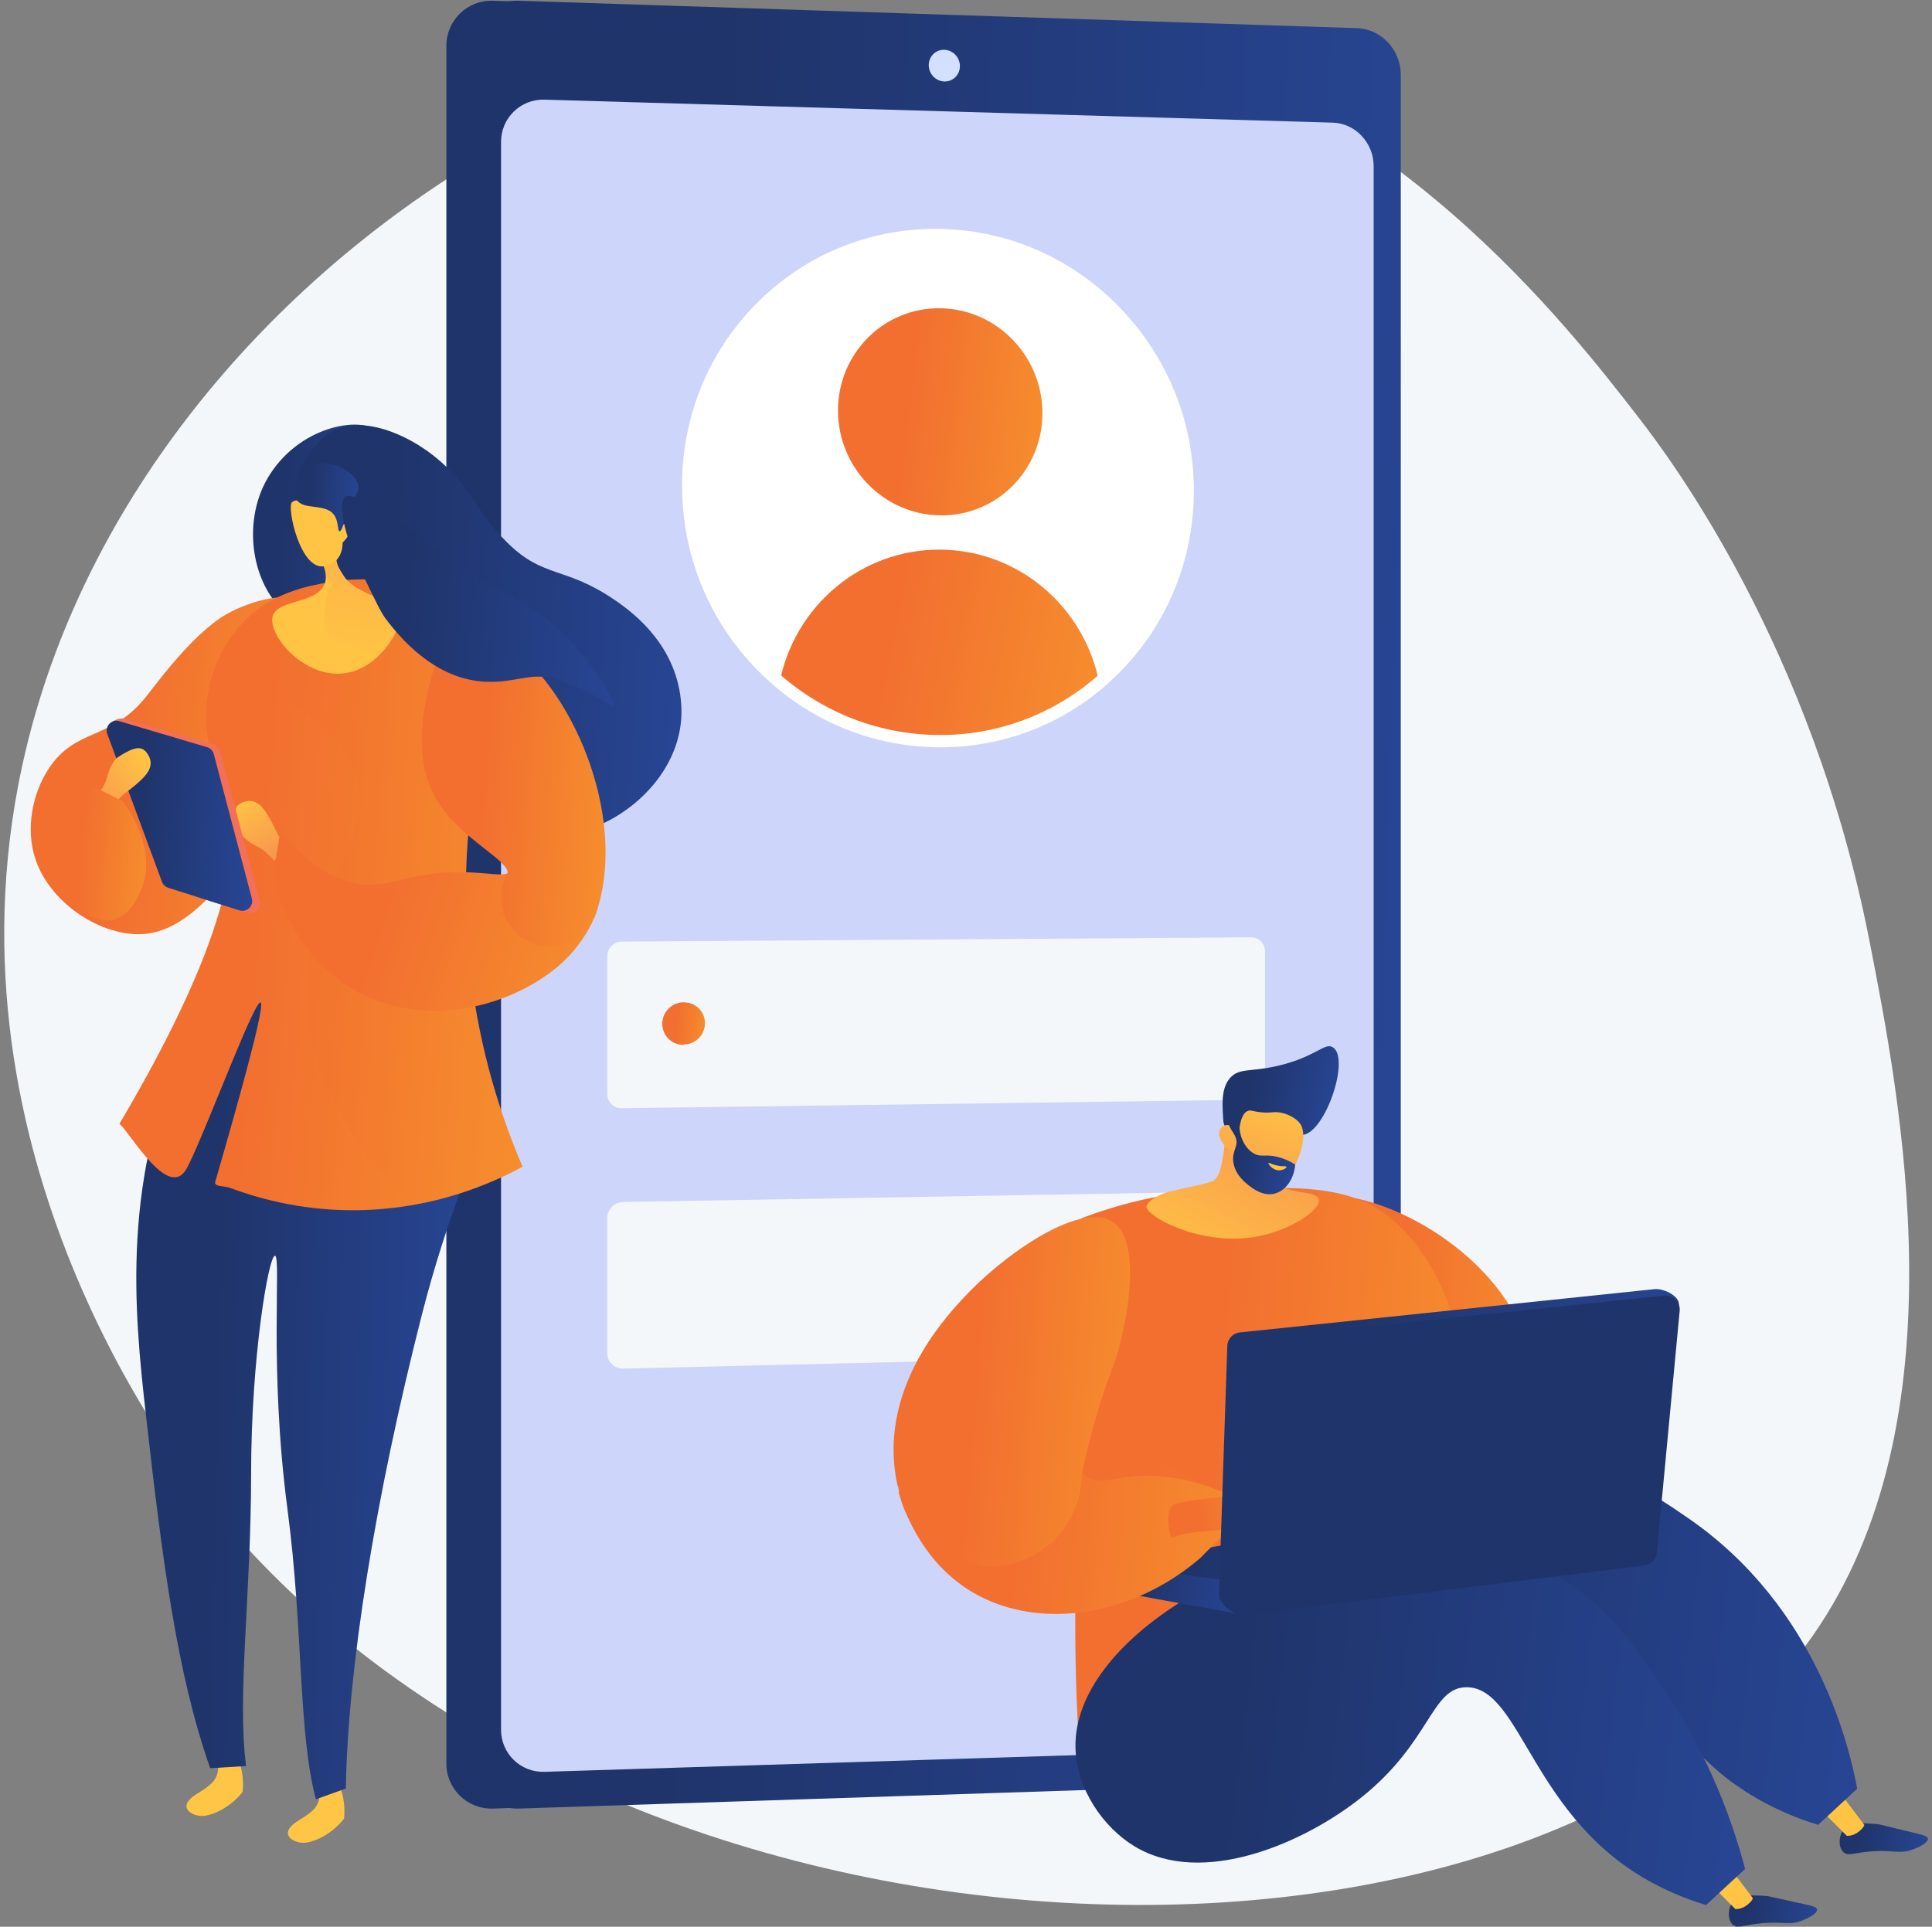<svg width="393" height="392" viewBox="0 0 393 392" fill="none" xmlns="http://www.w3.org/2000/svg">
    <rect x="0" y="0" width="393" height="392" fill="#808080" stroke="none"/>
    <path
        d="M380.226 191.169C386.564 223.509 399.41 289.053 368.669 332.901C313.738 411.254 125.484 407.891 42.996 306.54C37.235 299.462 -11.079 238.138 3.637 160.148C22.601 59.651 135.763 -13.06 225.575 6.644C282.391 19.109 318.762 66.115 333.521 85.214C339.801 93.341 368.563 131.654 380.226 191.169Z"
        fill="#F4F7FA" />
    <path
        d="M279.717 15.202V352.91C279.717 357.961 275.402 359.047 270.51 359.207L102.823 367.879L100.283 367.962C95.07 368.133 90.798 363.997 90.798 358.772V9.341C90.798 4.115 95.07 -0.02 100.283 0.15L103.73 0.263L272.031 13.353C276.923 13.513 279.717 10.152 279.717 15.202Z"
        fill="#1F346A" />
    <path
        d="M284.941 15.202V352.91C284.941 357.961 280.945 362.223 276.052 362.383L105.507 367.962C100.294 368.133 96.022 363.997 96.022 358.772V9.341C96.022 4.115 100.294 -0.02 105.507 0.15L276.052 5.729C280.945 5.889 284.941 10.152 284.941 15.202Z"
        fill="url(#paint0_linear_1937_58968)" />
    <path
        d="M279.421 33.768V346.614C279.421 351.329 275.687 355.304 271.115 355.448L110.748 360.485C105.896 360.638 101.919 356.779 101.919 351.911V28.871C101.919 24.002 105.896 20.135 110.748 20.276L271.115 24.953C275.687 25.086 279.421 29.053 279.421 33.768Z"
        fill="#CED5FA" />
    <path
        d="M195.26 13.45C195.26 15.23 193.843 16.63 192.093 16.577C190.342 16.524 188.922 15.037 188.922 13.255C188.922 11.474 190.342 10.074 192.093 10.129C193.843 10.184 195.26 11.671 195.26 13.45Z"
        fill="#D4E0FF" />
    <path
        d="M254.535 223.753L126.458 225.471C124.838 225.493 123.524 224.196 123.524 222.575V194.53C123.524 192.909 124.838 191.587 126.458 191.576L254.535 190.71C256.073 190.699 257.32 191.97 257.32 193.549V220.858C257.32 222.436 256.073 223.733 254.535 223.753Z"
        fill="#F4F7FA" />
    <path
        d="M139.2 212.496L139.04 212.587C136.662 212.613 134.714 210.682 134.714 208.295C134.714 205.909 136.662 203.939 139.04 203.917L139.2 203.945C141.511 203.924 143.4 205.829 143.4 208.178C143.4 210.528 141.511 212.471 139.2 212.496Z"
        fill="url(#paint1_linear_1937_58968)" />
    <path
        d="M254.244 275.412L126.764 278.446C124.975 278.488 123.524 277.072 123.524 275.282V247.85C123.524 246.06 124.975 244.583 126.764 244.553L254.244 242.366C255.943 242.337 257.32 243.727 257.32 245.47V272.182C257.32 273.926 255.943 275.372 254.244 275.412Z"
        fill="#F4F7FA" />
    <path
        d="M241.603 99.816C241.603 127.965 219.211 150.788 191.311 150.793C163.098 150.797 139.994 127.516 139.994 98.793C139.994 70.07 163.098 47.254 191.311 47.826C219.211 48.392 241.603 71.666 241.603 99.816Z"
        fill="white" />
    <path
        d="M212.047 84.052C212.047 95.651 202.786 104.967 191.325 104.859C179.822 104.751 170.465 95.199 170.465 83.523C170.465 71.848 179.822 62.533 191.325 62.718C202.786 62.902 212.047 72.454 212.047 84.052Z"
        fill="url(#paint2_linear_1937_58968)" />
    <path
        d="M191.31 150.792C203.644 150.79 214.893 146.332 223.604 138.945C220.64 123.611 207.352 111.95 191.31 111.828C175.166 111.706 161.636 123.3 158.597 138.802C167.505 146.297 178.917 150.794 191.31 150.792Z"
        fill="url(#paint3_linear_1937_58968)" />
    <path
        d="M191.303 152.042C177.309 152.042 164.128 146.503 154.184 136.444C144.227 126.372 138.744 113.001 138.744 98.793C138.744 84.464 144.307 71.122 154.408 61.223C164.335 51.497 177.445 46.291 191.336 46.577C205.149 46.857 218.105 52.551 227.818 62.609C237.513 72.648 242.852 85.862 242.852 99.816C242.852 113.774 237.51 126.886 227.81 136.735C218.09 146.604 205.128 152.04 191.311 152.042C191.308 152.042 191.305 152.042 191.303 152.042ZM190.266 49.065C177.434 49.065 165.358 53.993 156.158 63.008C146.54 72.433 141.243 85.141 141.243 98.793C141.243 112.339 146.47 125.087 155.961 134.687C165.431 144.267 177.984 149.542 191.303 149.543C191.306 149.543 191.307 149.543 191.31 149.543C218.353 149.539 240.353 127.231 240.353 99.816C240.353 72.386 218.341 49.624 191.285 49.075C190.946 49.068 190.605 49.065 190.266 49.065Z"
        fill="white" />
    <path
        d="M311.428 298.307C317.022 294.927 314.677 277.023 306.455 264.687C294.781 247.172 270.344 239.517 265.599 245.041C260.744 250.694 276.076 270.66 278.567 273.903C287.602 285.669 304.811 302.305 311.428 298.307Z"
        fill="url(#paint4_linear_1937_58968)" />
    <path
        d="M374.944 372.369C373.986 373.638 373.936 375.822 374.955 376.805C375.957 377.771 377.254 376.864 381.14 376.634C385.303 376.389 386.474 377.272 389.225 376.243C390.337 375.826 392.282 374.883 392.171 374.072C392.093 373.502 391.042 373.298 387.517 372.456C382.514 371.261 382.527 371.171 381.481 371.092C378.851 370.893 376.211 370.694 374.944 372.369Z"
        fill="url(#paint5_linear_1937_58968)" />
    <path
        d="M374.866 365.505L379.237 371.302C379.218 371.707 377.656 373.611 375.672 373.504L370.42 368.25L374.866 365.505Z"
        fill="url(#paint6_linear_1937_58968)" />
    <path
        d="M352.359 387.129C351.427 388.418 351.424 390.602 352.463 391.563C353.485 392.508 354.763 391.574 358.643 391.262C362.799 390.929 363.989 391.788 366.718 390.701C367.821 390.261 369.746 389.277 369.618 388.469C369.528 387.901 368.473 387.719 364.931 386.951C359.904 385.862 359.916 385.771 358.867 385.714C356.234 385.571 353.59 385.427 352.359 387.129Z"
        fill="url(#paint7_linear_1937_58968)" />
    <path
        d="M352.191 380.401L356.562 386.199C356.543 386.604 354.981 388.507 352.997 388.4L347.746 383.146L352.191 380.401Z"
        fill="url(#paint8_linear_1937_58968)" />
    <path
        d="M219.828 247.917C226.371 245.41 236.401 242.407 248.876 241.942C262.921 241.418 274.201 240.997 282.238 247.344C308.976 268.461 295.87 324.11 293.937 330.301C291.639 337.663 287.267 342.665 287.267 342.665C284.644 345.665 282.07 347.417 280.676 348.34C260.563 361.649 248.06 369.922 234.858 366.541C233.101 366.091 225.119 363.323 220.714 356.683C219.928 355.499 219.437 353.982 219.313 351.862C217.263 316.832 221.394 281.659 219.828 247.917Z"
        fill="url(#paint9_linear_1937_58968)" />
    <g style="mix-blend-mode:multiply" opacity="0.3">
        <path
            d="M231.36 289.67C228.677 282.335 231.449 273.937 225.473 270.274C223.284 268.932 220.563 268.364 217.599 268.431C217.966 294.215 218.486 319.976 219.126 346.886C219.337 355.773 220.449 356.213 229.068 363.998C239.055 373.018 247.273 370.11 262.027 367.15C242.697 355.275 237.889 348.818 239.859 338.265C242.153 325.975 264.655 322.335 263.746 313.599C262.781 304.34 237.224 305.704 231.36 289.67Z"
            fill="url(#paint10_linear_1937_58968)" />
    </g>
    <path
        d="M238.05 362.31C238.867 376.903 244.353 368.82 256.773 355.726C269.853 341.936 300.629 317.699 321.17 326.952C336.468 333.843 334.984 354.229 359.441 367.024C363.75 369.278 367.521 370.571 369.839 371.273C372.488 368.822 375.138 366.372 377.787 363.921C376.365 356.301 370.019 327.243 343.483 308.927C337.068 304.498 324.825 295.968 309.344 296.168C267.489 296.708 237.296 348.851 238.05 362.31Z"
        fill="url(#paint11_linear_1937_58968)" />
    <path
        d="M218.767 355.54C218.942 364.031 224.486 371.814 230.732 375.614C244.598 384.05 265.363 374.948 276.993 365.641C291.145 354.317 291.14 343.222 298.372 343.277C309.609 343.362 311.568 370.231 336.643 383.349C340.951 385.603 344.723 386.895 347.041 387.597C349.69 385.147 352.34 382.696 354.989 380.245C350.64 363.791 343.908 351.835 338.944 344.394C332.751 335.112 326.79 326.178 315.247 319.703C303.093 312.886 291.48 312.569 286.546 312.492C255.422 312.007 218.31 333.388 218.767 355.54Z"
        fill="url(#paint12_linear_1937_58968)" />
    <path d="M303.257 304.536L226.21 318.43L248.569 324.29L304.434 309.506L303.257 304.536Z"
        fill="url(#paint13_linear_1937_58968)" />
    <path
        d="M223.898 321.002L223.898 321.003C224.18 322.441 225.331 323.549 226.778 323.776L253.21 328.593L252.015 321.899L226.21 318.43C224.775 318.306 223.622 319.59 223.898 321.002Z"
        fill="url(#paint14_linear_1937_58968)" />
    <path
        d="M249.469 222.703C249.707 227.909 249.281 232.06 248.837 234.908C248.329 238.172 247.907 239.026 247.353 239.727C247.353 239.727 247.178 239.949 246.978 240.148C246.47 240.655 240.083 241.9 238.201 242.339C238.002 242.386 234.316 243.282 233.257 245.264C233.25 245.278 233.229 245.316 233.219 245.376C232.855 247.357 244.177 253.642 255.555 251.6C262.519 250.35 268.739 246.118 268.27 244.035C267.797 241.939 260.846 243.333 258.619 239.592C257.07 236.99 258.554 233.158 260.359 229.963C258.368 226.546 251.46 226.12 249.469 222.703Z"
        fill="url(#paint15_linear_1937_58968)" />
    <path
        d="M238.756 300.689C228.199 298.939 223.84 302.953 221.054 300.346C220.467 299.797 220.172 299.15 220.088 298.378C220.073 298.237 220.011 298.104 219.908 297.978C218.861 287.882 209.93 280.426 199.763 281.256C189.457 282.098 181.784 291.135 182.626 301.441C182.682 302.135 182.777 302.817 182.906 303.485C182.869 303.54 182.834 303.595 182.8 303.651C182.942 304.108 183.161 304.821 183.481 305.718C183.684 306.34 183.918 306.947 184.181 307.538C186.44 313.024 191.593 322.117 202.607 326.23C215.635 331.096 232.011 327.488 244.217 316.936C245.858 315.267 247.499 313.6 249.14 311.931C250.718 309.978 252.295 308.026 253.872 306.073C250.815 304.303 245.684 301.837 238.756 300.689Z"
        fill="url(#paint16_linear_1937_58968)" />
    <path
        d="M238.399 312.876C237.954 313.085 236.753 306.911 238.902 306.072C241.052 305.233 253.461 303.585 255.82 305.03C258.179 306.474 258.179 306.474 258.179 306.474C258.179 306.474 254.664 309.653 251.743 310.664C248.821 311.675 242.025 311.179 238.399 312.876Z"
        fill="url(#paint17_linear_1937_58968)" />
    <path
        d="M225.995 248.383C219.355 244.674 204.087 255.225 195.744 264.321C191.866 268.548 178.366 283.268 182.565 302.205C182.587 302.303 182.644 302.392 182.736 302.475C183.952 311.64 191.796 318.711 201.294 318.711C211.602 318.711 219.964 310.38 220.016 300.084C220.11 300.046 221.848 289.86 226.689 277.23C228.179 273.343 233.412 252.525 225.995 248.383Z"
        fill="url(#paint18_linear_1937_58968)" />
    <path
        d="M249.654 273.819L247.963 324.333C247.905 326.076 250.521 328.467 252.252 328.253L332.589 317.158C333.91 316.994 334.94 315.934 335.065 314.608L341.515 265.453C341.683 263.67 338.38 262.092 336.598 262.278L252.196 271.091C250.786 271.238 249.702 272.402 249.654 273.819Z"
        fill="url(#paint19_linear_1937_58968)" />
    <path
        d="M251.61 275.139L249.919 325.654C249.861 327.397 251.373 328.78 253.104 328.566L334.544 318.478C335.866 318.315 336.896 317.254 337.021 315.929L341.674 266.688C341.842 264.904 340.336 263.412 338.554 263.598L254.151 272.411C252.742 272.558 251.657 273.723 251.61 275.139Z"
        fill="#1F346A" />
    <g style="mix-blend-mode:multiply" opacity="0.3">
        <path
            d="M302.467 309.111C295.1 306.63 297.18 300.669 288.206 294.123C276.366 285.487 265.347 290.461 260.82 283.413C259.411 281.218 258.55 277.701 260.263 271.773L254.151 272.411C252.742 272.558 251.657 273.723 251.61 275.139L249.919 325.654C249.861 327.396 251.374 328.779 253.104 328.565L334.544 318.478C335.866 318.314 336.896 317.254 337.021 315.928L337.663 309.133C335.078 307.942 332.019 306.913 328.508 306.474C316.332 304.954 310.948 311.969 302.467 309.111Z"
            fill="#1F346A" />
    </g>
    <path
        d="M265.066 230.896C269.651 230.236 274.626 215.462 271.177 213.107C269.527 211.98 267.772 214.938 260.312 216.756C254.34 218.212 252.052 217.148 250.138 219.41C248.247 221.644 248.699 225.328 248.832 227.914C248.89 229.037 249.524 229.651 249.953 230.643C250.548 232.019 251.469 234.197 252.949 237.818C253.439 237.095 254.099 236.22 254.963 235.328C255.296 234.984 256.615 233.65 260.21 231.881C262.508 230.751 264.541 230.971 265.066 230.896Z"
        fill="url(#paint20_linear_1937_58968)" />
    <path
        d="M250.25 234.231C250.25 234.231 251.32 239.781 256.942 241.471C261.975 242.985 266.805 232.233 264.539 228.723C263.783 227.553 261.806 226.446 259.923 226.288C258.81 226.195 258.313 226.486 256.499 226.298C254.824 226.125 254.457 225.795 253.851 226.01C253.094 226.281 252.228 227.312 251.989 230.893C251.405 229.594 250.416 228.81 249.478 228.889C249.329 228.902 248.906 229.005 248.586 229.282C247.429 230.285 247.979 232.321 250.25 234.231Z"
        fill="url(#paint21_linear_1937_58968)" />
    <path
        d="M253.875 225.268C254.046 225.533 252.992 226.147 252.471 227.379C251.46 229.769 252.831 233.602 255.247 234.785C256.676 235.484 257.417 234.742 259.965 235.397C261.542 235.803 262.734 236.468 263.464 236.938C263.24 239.889 261.525 242.275 259.285 242.843C256.872 243.455 254.724 241.737 253.825 241.018C253.224 240.537 251.297 239.002 250.9 236.561C250.488 234.018 252.132 233.191 251.29 231.261C250.865 230.287 250.073 229.638 249.705 227.923C249.605 227.457 249.569 227.065 249.554 226.804C251.323 225.934 253.627 224.884 253.875 225.268Z"
        fill="url(#paint22_linear_1937_58968)" />
    <path
        d="M261.311 237.26C261.311 237.26 260.043 237.418 258.248 236.631C258.16 236.593 258.052 236.582 258.023 236.624C257.917 236.783 258.802 238.002 260 238.101C260.85 238.172 261.721 237.667 261.687 237.443C261.672 237.348 261.494 237.293 261.311 237.26Z"
        fill="url(#paint23_linear_1937_58968)" />
    <path
        d="M48.012 356.751C48.579 357.961 49.22 359.734 49.389 361.94C49.463 362.907 49.434 363.784 49.356 364.544C48.733 365.464 45.817 368.62 41.879 369.399C39.443 369.881 35.495 367.816 39.968 365.021C44.441 362.226 45.11 361.553 43.795 354.408C43.457 352.57 43.59 351.898 43.879 351.768C44.553 351.466 46.474 354.285 48.012 356.751Z"
        fill="#FFC545" />
    <path
        d="M68.643 362.208C69.21 363.418 69.85 365.191 70.02 367.397C70.094 368.364 70.064 369.241 69.987 370.001C69.363 370.921 66.448 374.077 62.51 374.856C60.074 375.338 56.125 373.273 60.599 370.478C65.072 367.683 65.741 367.01 64.426 359.865C64.087 358.027 64.221 357.355 64.509 357.225C65.183 356.923 67.105 359.742 68.643 362.208Z"
        fill="#FFC545" />
    <path
        d="M90.098 212.942C91.577 221.949 93.056 230.956 94.535 239.963C91.296 248.483 88.284 257.767 85.731 267.793C76.512 304.011 70.763 338.893 70.342 363.88C68.313 364.614 66.283 365.348 64.254 366.082C60.617 352.351 61.716 331.589 58.483 307.106C54.663 278.18 57.261 255.567 55.931 255.488C54.657 255.412 51.087 276.114 51.081 299.755C51.074 324.746 48.2 344.866 50.052 359.31C47.621 359.455 45.189 359.601 42.758 359.746C36.024 340.644 33.081 317.886 29.672 287.793C27.305 266.894 24.511 239.132 38.472 210.49C39.866 207.629 44.734 201.28 45.646 199.711C61.656 202.775 74.088 209.879 90.098 212.942Z"
        fill="url(#paint24_linear_1937_58968)" />
    <g style="mix-blend-mode:multiply" opacity="0.25">
        <path
            d="M85.731 267.793C88.284 257.767 91.296 248.483 94.535 239.962C93.056 230.956 91.577 221.949 90.098 212.942C74.088 209.879 61.656 202.775 45.646 199.711C44.733 201.28 39.867 207.629 38.472 210.49C33.766 220.145 30.969 229.699 29.412 238.925C60.387 238.587 69.351 245.037 71.819 250.982C75.748 260.447 63.8 270.045 68.027 289.199C69.298 294.96 71.197 297.799 71.42 305.015C71.712 314.485 68.621 315.403 68.138 325.036C67.608 335.576 63.957 345.877 65.669 353.349C66.733 357.993 67.979 361.77 68.937 364.388C69.405 364.219 69.874 364.049 70.342 363.88C70.763 338.892 76.512 304.01 85.731 267.793Z"
            fill="url(#paint25_linear_1937_58968)" />
    </g>
    <path
        d="M76.826 87.95C77.82 89.277 76.344 91.057 76.05 97.54C75.915 100.505 76.094 102.991 76.293 104.757C76.35 106.355 76.44 107.836 76.565 109.145C76.656 110.105 76.754 110.856 76.892 111.654C77.148 113.136 77.514 114.605 77.98 116.021C78.011 116.115 77.965 116.215 77.876 116.253C77.871 116.256 77.865 116.258 77.86 116.259C77.761 116.292 77.654 116.238 77.621 116.139C77.149 114.706 76.778 113.219 76.519 111.719C76.38 110.91 76.281 110.151 76.188 109.181C76.123 108.491 76.067 107.751 76.02 106.975C75.808 109.018 75.764 111.276 76.491 114.29C78.696 123.437 71.596 129.459 65.999 129.701C59.545 129.98 57.441 124.336 56.088 122.663C50.635 115.917 49.736 104.621 54.865 96.582C61.584 86.049 74.392 84.697 76.826 87.95Z"
        fill="url(#paint26_linear_1937_58968)" />
    <path
        d="M60.507 96.757C60.783 95.734 62.488 92.041 65.848 88.951C71.899 83.523 82.874 87.971 89.528 93.811C96.491 99.922 96.354 103.621 103.198 110.406C110.632 117.776 114.91 115.085 125.242 122.204C129.306 125.004 137.852 131.67 138.584 143.442C139.217 153.615 132.449 162.13 124.57 166.557C110.338 174.702 91.684 163.324 82.78 152.275C74.24 141.676 80.002 139.082 67.86 118.614C63.47 111.213 58.444 104.397 60.507 96.757Z"
        fill="url(#paint27_linear_1937_58968)" />
    <path
        d="M7.245 174.913C5.109 168.641 6.605 161.43 9.9 156.39C15.469 147.874 22.727 150.834 29.996 141.389C34.699 135.28 38.978 130.063 44.2 126.156C48.041 123.281 57.13 120.025 60.681 122.285C71.305 129.048 51.812 186.63 30.321 189.908C21.722 191.22 10.454 184.341 7.245 174.913Z"
        fill="url(#paint28_linear_1937_58968)" />
    <path
        d="M49.647 126.426C44.142 131.998 42.66 138.698 42.226 141.693C40.877 151.008 44.535 158.606 45.394 160.602C49.454 170.032 47.958 188.619 24.295 228.643C26.544 230.518 34.3 244.397 37.968 237.742C42.969 228.668 65.656 164.824 43.775 240.482C43.487 241.479 45.716 241.279 46.73 241.657C53.998 244.371 62.727 246.347 72.644 246.223C88.188 246.03 100.032 240.761 106.293 237.375C102.048 227.476 97.602 214.079 95.701 197.818C92.073 166.799 99.622 141.783 104.883 128.293C100.085 124.977 84.891 115.373 66.913 118.477C62.434 119.25 55.445 120.556 49.647 126.426Z"
        fill="url(#paint29_linear_1937_58968)" />
    <g style="mix-blend-mode:multiply" opacity="0.3">
        <path
            d="M95.701 197.819C92.073 166.799 99.621 141.783 104.883 128.293C100.085 124.977 84.891 115.373 66.913 118.477C62.434 119.25 55.445 120.556 49.647 126.426C45.264 130.863 43.434 136.008 42.65 139.436C42.785 139.413 42.97 139.383 43.19 139.353C54.262 137.824 67.049 146.73 71.421 155.157C78.716 169.218 61.934 180.707 62.353 202.992C62.581 215.039 67.816 229.283 83.823 245.19C93.884 243.452 101.635 239.894 106.293 237.375C102.047 227.476 97.602 214.079 95.701 197.819Z"
            fill="url(#paint30_linear_1937_58968)" />
    </g>
    <path
        d="M68.631 110.479C68.217 114.16 68.207 114.527 69.944 117.213C71.002 118.849 72.754 119.761 74.483 120.62C78.57 122.65 80.467 121.826 81.274 123.058C83.049 125.769 78.021 136.115 69.82 137.013C61.658 137.907 54.272 129.015 55.501 125.259C56.609 121.87 64.644 122.932 66.08 118.649C66.803 116.493 65.48 114.099 64.318 112.477L63.356 112.561L68.631 110.479Z"
        fill="url(#paint31_linear_1937_58968)" />
    <g style="mix-blend-mode:multiply" opacity="0.4">
        <path
            d="M81.274 123.058C80.467 121.826 78.57 122.65 74.483 120.62C72.753 119.761 71.002 118.849 69.944 117.213C68.207 114.527 67.746 114.294 68.63 110.479L63.356 112.561L64.318 112.477C65.24 113.764 66.247 115.538 66.268 117.293C66.832 117.683 67.309 118.111 67.646 118.527C66.576 120.836 66.213 122.829 66.074 124.118C65.856 126.128 65.695 127.621 66.558 129.032C67.499 130.571 69.106 131.11 70.512 131.582C73.635 132.629 76.553 132.281 78.471 131.822C81.122 128.509 82.271 124.58 81.274 123.058Z"
            fill="url(#paint32_linear_1937_58968)" />
    </g>
    <path
        d="M69.684 110.406C69.684 110.406 69.956 114.516 65.955 115.205C61.026 116.052 58.31 103.126 59.385 102.182C60.633 101.088 62.202 102.998 65.317 101.721C66.629 101.184 67.515 99.234 68.521 101.009C69.665 103.027 69.635 106.944 69.635 106.944C69.635 106.944 70.647 105.782 71.02 106.915C71.509 108.398 70.526 109.539 69.684 110.406Z"
        fill="url(#paint33_linear_1937_58968)" />
    <path
        d="M62.33 95.434C60.584 96.881 59.39 99.914 60.321 101.598C61.66 104.016 66.553 102.143 68.169 105.099C68.877 106.395 68.654 108.07 69.09 108.087C69.45 108.101 69.782 106.96 70.087 106.024C71.771 100.865 73.148 100.409 72.903 98.856C72.407 95.701 65.914 92.464 62.33 95.434Z"
        fill="url(#paint34_linear_1937_58968)" />
    <path
        d="M57.76 171.596L56.567 169.887C56.567 169.887 55.068 166.538 53.772 164.794C52.476 163.05 50.974 162.434 48.991 163.422C47.009 164.41 47.971 166.951 48.78 169.16C49.272 170.505 51.211 171.705 52.862 172.533C54.022 173.115 55.832 175.179 55.832 175.179L57.76 171.596Z"
        fill="url(#paint35_linear_1937_58968)" />
    <path
        d="M21.985 148.83L34.551 179.919C34.764 180.495 35.231 180.94 35.817 181.126L50.303 185.727C51.8 186.203 53.232 184.84 52.832 183.322L45.087 153.93C44.91 153.257 44.403 151.765 43.12 151.357L25.475 146.257C23.903 145.791 21.416 147.292 21.985 148.83Z"
        fill="url(#paint36_linear_1937_58968)" />
    <path
        d="M21.825 149.323L32.952 179.411C33.165 179.987 33.632 180.432 34.217 180.618L48.704 185.219C50.2 185.695 51.632 184.332 51.232 182.814L43.488 153.422C43.311 152.749 42.795 152.218 42.128 152.02L24.259 146.722C22.687 146.256 21.256 147.784 21.825 149.323Z"
        fill="url(#paint37_linear_1937_58968)" />
    <path
        d="M121.666 183.606C122.207 178.172 118.24 173.33 112.807 172.789C108.845 172.395 105.199 174.399 103.305 177.62C102.241 178.24 99.739 177.672 95.64 177.491C83.358 176.949 79.968 180.916 72.864 179.823C68.691 179.181 63.09 176.77 57.08 168.838C56.569 171.968 56.059 175.097 55.548 178.227C56.309 181.475 59.563 193.647 70.958 200.774C84.957 209.528 102.844 205.419 113.278 196.811C116.442 194.2 118.856 190.986 120.606 187.379C120.597 187.331 120.585 187.284 120.575 187.235C121.154 186.139 121.536 184.915 121.666 183.606Z"
        fill="url(#paint38_linear_1937_58968)" />
    <path
        d="M23.516 163.265L24.95 161.752C24.95 161.752 27.93 159.611 29.378 157.991C30.825 156.371 31.127 154.776 29.761 153.032C28.395 151.289 26.099 152.742 24.097 153.978C22.879 154.73 22.093 156.871 21.614 158.654C21.277 159.909 19.618 162.096 19.618 162.096L23.516 163.265Z"
        fill="url(#paint39_linear_1937_58968)" />
    <path
        d="M19.38 160.208C21.237 161.135 23.095 162.06 24.953 162.987C25.521 163.71 32.289 172.595 28.676 181.115C28.206 182.223 26.429 186.414 22.925 187.156C17.517 188.301 9.638 180.888 9.892 172.93C10.063 167.596 13.865 162.697 19.38 160.208Z"
        fill="url(#paint40_linear_1937_58968)" />
    <path
        d="M103.298 130.972C97.281 126.563 96.735 128.194 91.298 127.849C83.247 146.995 85.418 157.214 89.001 163.028C93.668 170.601 103.315 174.891 103.286 177.609C102.419 179.079 101.92 180.792 101.92 182.623C101.92 188.083 106.346 192.509 111.806 192.509C115.725 192.509 119.111 190.229 120.71 186.923C120.843 186.808 120.945 186.662 121.011 186.483C127.832 167.945 117.663 141.495 103.298 130.972Z"
        fill="url(#paint41_linear_1937_58968)" />
    <path
        d="M70.092 101.145C68.866 102.234 69.681 108.366 73.735 116.79C76.23 121.974 77.478 124.567 78.333 125.72C82.937 131.931 89.819 138.276 98.728 138.702C104.842 138.994 107.755 136.75 112.651 138.097C120.038 140.13 124.501 143.979 124.877 143.679C125.292 143.347 121.281 134.69 112.237 126.879C104.838 120.488 102.495 121.942 90.759 112.937C89.907 112.284 86.305 109.502 81.178 106.262C75.152 102.452 71.311 100.061 70.092 101.145Z"
        fill="url(#paint42_linear_1937_58968)" />
    <defs>
        <linearGradient id="paint0_linear_1937_58968" x1="144.196" y1="47.961" x2="376.733"
            y2="55.824" gradientUnits="userSpaceOnUse">
            <stop stop-color="#1F346A" />
            <stop offset="1" stop-color="#2C4FAB" />
        </linearGradient>
        <linearGradient id="paint1_linear_1937_58968" x1="138.058" y1="205.174" x2="148.414"
            y2="206.382" gradientUnits="userSpaceOnUse">
            <stop stop-color="#F26F30" />
            <stop offset="1" stop-color="#F9A42B" />
        </linearGradient>
        <linearGradient id="paint2_linear_1937_58968" x1="186.474" y1="68.826" x2="236.069"
            y2="74.524" gradientUnits="userSpaceOnUse">
            <stop stop-color="#F26F30" />
            <stop offset="1" stop-color="#F9A42B" />
        </linearGradient>
        <linearGradient id="paint3_linear_1937_58968" x1="183.625" y1="117.477" x2="259.326"
            y2="132.182" gradientUnits="userSpaceOnUse">
            <stop stop-color="#F26F30" />
            <stop offset="1" stop-color="#F9A42B" />
        </linearGradient>
        <linearGradient id="paint4_linear_1937_58968" x1="283.838" y1="251.34" x2="343.403"
            y2="257.551" gradientUnits="userSpaceOnUse">
            <stop stop-color="#F26F30" />
            <stop offset="1" stop-color="#F9A42B" />
        </linearGradient>
        <linearGradient id="paint5_linear_1937_58968" x1="378.79" y1="371.779" x2="400.172"
            y2="375.807" gradientUnits="userSpaceOnUse">
            <stop stop-color="#1F346A" />
            <stop offset="1" stop-color="#2C4FAB" />
        </linearGradient>
        <linearGradient id="paint6_linear_1937_58968" x1="598.658" y1="638.411" x2="600.386"
            y2="655.095" gradientUnits="userSpaceOnUse">
            <stop stop-color="#FFC444" />
            <stop offset="0.5" stop-color="#F99A4D" />
            <stop offset="1" stop-color="#F36F56" />
        </linearGradient>
        <linearGradient id="paint7_linear_1937_58968" x1="356.249" y1="386.459" x2="377.629"
            y2="390.444" gradientUnits="userSpaceOnUse">
            <stop stop-color="#1F346A" />
            <stop offset="1" stop-color="#2C4FAB" />
        </linearGradient>
        <linearGradient id="paint8_linear_1937_58968" x1="541.002" y1="615.14" x2="542.73"
            y2="631.823" gradientUnits="userSpaceOnUse">
            <stop stop-color="#FFC444" />
            <stop offset="0.5" stop-color="#F99A4D" />
            <stop offset="1" stop-color="#F36F56" />
        </linearGradient>
        <linearGradient id="paint9_linear_1937_58968" x1="249.574" y1="259.887" x2="345.86"
            y2="267.036" gradientUnits="userSpaceOnUse">
            <stop stop-color="#F26F30" />
            <stop offset="1" stop-color="#F9A42B" />
        </linearGradient>
        <linearGradient id="paint10_linear_1937_58968" x1="235.376" y1="283.163" x2="291.018"
            y2="286.106" gradientUnits="userSpaceOnUse">
            <stop stop-color="#F26F30" />
            <stop offset="1" stop-color="#F9A42B" />
        </linearGradient>
        <linearGradient id="paint11_linear_1937_58968" x1="273.673" y1="305.928" x2="443.341"
            y2="326.711" gradientUnits="userSpaceOnUse">
            <stop stop-color="#1F346A" />
            <stop offset="1" stop-color="#2C4FAB" />
        </linearGradient>
        <linearGradient id="paint12_linear_1937_58968" x1="253.5" y1="322.249" x2="419.011"
            y2="342.01" gradientUnits="userSpaceOnUse">
            <stop stop-color="#1F346A" />
            <stop offset="1" stop-color="#2C4FAB" />
        </linearGradient>
        <linearGradient id="paint13_linear_1937_58968" x1="246.157" y1="307.104" x2="336.418"
            y2="330.634" gradientUnits="userSpaceOnUse">
            <stop stop-color="#1F346A" />
            <stop offset="1" stop-color="#2C4FAB" />
        </linearGradient>
        <linearGradient id="paint14_linear_1937_58968" x1="231.342" y1="319.744" x2="266.253"
            y2="326.377" gradientUnits="userSpaceOnUse">
            <stop stop-color="#1F346A" />
            <stop offset="1" stop-color="#2C4FAB" />
        </linearGradient>
        <linearGradient id="paint15_linear_1937_58968" x1="246.229" y1="262.396" x2="279.377"
            y2="202.794" gradientUnits="userSpaceOnUse">
            <stop stop-color="#FFC444" />
            <stop offset="0.5" stop-color="#F99A4D" />
            <stop offset="1" stop-color="#F36F56" />
        </linearGradient>
        <linearGradient id="paint16_linear_1937_58968" x1="208.772" y1="287.548" x2="292.605"
            y2="294.875" gradientUnits="userSpaceOnUse">
            <stop stop-color="#F26F30" />
            <stop offset="1" stop-color="#F9A42B" />
        </linearGradient>
        <linearGradient id="paint17_linear_1937_58968" x1="243.449" y1="305.402" x2="267.072"
            y2="299.955" gradientUnits="userSpaceOnUse">
            <stop stop-color="#F26F30" />
            <stop offset="1" stop-color="#F9A42B" />
        </linearGradient>
        <linearGradient id="paint18_linear_1937_58968" x1="200.286" y1="257.928" x2="258.065"
            y2="262.481" gradientUnits="userSpaceOnUse">
            <stop stop-color="#F26F30" />
            <stop offset="1" stop-color="#F9A42B" />
        </linearGradient>
        <linearGradient id="paint19_linear_1937_58968" x1="271.82" y1="270.843" x2="386.116"
            y2="281.508" gradientUnits="userSpaceOnUse">
            <stop stop-color="#1F346A" />
            <stop offset="1" stop-color="#2C4FAB" />
        </linearGradient>
        <linearGradient id="paint20_linear_1937_58968" x1="255.789" y1="214.357" x2="283"
            y2="219.709" gradientUnits="userSpaceOnUse">
            <stop stop-color="#1F346A" />
            <stop offset="1" stop-color="#2C4FAB" />
        </linearGradient>
        <linearGradient id="paint21_linear_1937_58968" x1="262.882" y1="222.865" x2="247.294"
            y2="270.069" gradientUnits="userSpaceOnUse">
            <stop stop-color="#FFC444" />
            <stop offset="0.5" stop-color="#F99A4D" />
            <stop offset="1" stop-color="#F36F56" />
        </linearGradient>
        <linearGradient id="paint22_linear_1937_58968" x1="253.388" y1="227.379" x2="271.722"
            y2="231.064" gradientUnits="userSpaceOnUse">
            <stop stop-color="#1F346A" />
            <stop offset="1" stop-color="#2C4FAB" />
        </linearGradient>
        <linearGradient id="paint23_linear_1937_58968" x1="600.066" y1="152.471" x2="601.545"
            y2="146.462" gradientUnits="userSpaceOnUse">
            <stop stop-color="#FFC444" />
            <stop offset="0.5" stop-color="#F99A4D" />
            <stop offset="1" stop-color="#F36F56" />
        </linearGradient>
        <linearGradient id="paint24_linear_1937_58968" x1="44.763" y1="221.339" x2="127.033"
            y2="223.514" gradientUnits="userSpaceOnUse">
            <stop stop-color="#1F346A" />
            <stop offset="1" stop-color="#2C4FAB" />
        </linearGradient>
        <linearGradient id="paint25_linear_1937_58968" x1="46.019" y1="221.119" x2="126.215"
            y2="223.207" gradientUnits="userSpaceOnUse">
            <stop stop-color="#1F346A" />
            <stop offset="1" stop-color="#2C4FAB" />
        </linearGradient>
        <linearGradient id="paint26_linear_1937_58968" x1="58.232" y1="92.02" x2="90.86"
            y2="93.335" gradientUnits="userSpaceOnUse">
            <stop stop-color="#1F346A" />
            <stop offset="1" stop-color="#2C4FAB" />
        </linearGradient>
        <linearGradient id="paint27_linear_1937_58968" x1="80.071" y1="97.263" x2="176.548"
            y2="103.29" gradientUnits="userSpaceOnUse">
            <stop stop-color="#1F346A" />
            <stop offset="1" stop-color="#2C4FAB" />
        </linearGradient>
        <linearGradient id="paint28_linear_1937_58968" x1="28.356" y1="131.468" x2="97.09"
            y2="138.172" gradientUnits="userSpaceOnUse">
            <stop stop-color="#F26F30" />
            <stop offset="1" stop-color="#F9A42B" />
        </linearGradient>
        <linearGradient id="paint29_linear_1937_58968" x1="55.864" y1="136.48" x2="154.41"
            y2="143.81" gradientUnits="userSpaceOnUse">
            <stop stop-color="#F26F30" />
            <stop offset="1" stop-color="#F9A42B" />
        </linearGradient>
        <linearGradient id="paint30_linear_1937_58968" x1="67.153" y1="136.329" x2="143.802"
            y2="140.79" gradientUnits="userSpaceOnUse">
            <stop stop-color="#F26F30" />
            <stop offset="1" stop-color="#F9A42B" />
        </linearGradient>
        <linearGradient id="paint31_linear_1937_58968" x1="-93.693" y1="131.266" x2="-96.463"
            y2="184.817" gradientUnits="userSpaceOnUse">
            <stop stop-color="#FFC444" />
            <stop offset="0.5" stop-color="#F99A4D" />
            <stop offset="1" stop-color="#F36F56" />
        </linearGradient>
        <linearGradient id="paint32_linear_1937_58968" x1="78.097" y1="135.042" x2="84.248"
            y2="91.56" gradientUnits="userSpaceOnUse">
            <stop stop-color="#FFC444" />
            <stop offset="0.5" stop-color="#F99A4D" />
            <stop offset="1" stop-color="#F36F56" />
        </linearGradient>
        <linearGradient id="paint33_linear_1937_58968" x1="-99.382" y1="82.18" x2="-105.844"
            y2="38.947" gradientUnits="userSpaceOnUse">
            <stop stop-color="#FFC444" />
            <stop offset="0.5" stop-color="#F99A4D" />
            <stop offset="1" stop-color="#F36F56" />
        </linearGradient>
        <linearGradient id="paint34_linear_1937_58968" x1="63.295" y1="96.059" x2="79.175"
            y2="97.037" gradientUnits="userSpaceOnUse">
            <stop stop-color="#1F346A" />
            <stop offset="1" stop-color="#2C4FAB" />
        </linearGradient>
        <linearGradient id="paint35_linear_1937_58968" x1="51.682" y1="161.228" x2="62.956"
            y2="182.423" gradientUnits="userSpaceOnUse">
            <stop stop-color="#FFC444" />
            <stop offset="0.5" stop-color="#F99A4D" />
            <stop offset="1" stop-color="#F36F56" />
        </linearGradient>
        <linearGradient id="paint36_linear_1937_58968" x1="107.822" y1="150.398" x2="92.343"
            y2="160.112" gradientUnits="userSpaceOnUse">
            <stop stop-color="#FFC444" />
            <stop offset="0.5" stop-color="#F99A4D" />
            <stop offset="1" stop-color="#F36F56" />
        </linearGradient>
        <linearGradient id="paint37_linear_1937_58968" x1="29.247" y1="151.665" x2="65.633"
            y2="153.499" gradientUnits="userSpaceOnUse">
            <stop stop-color="#1F346A" />
            <stop offset="1" stop-color="#2C4FAB" />
        </linearGradient>
        <linearGradient id="paint38_linear_1937_58968" x1="81.549" y1="174.821" x2="156.003"
            y2="199.051" gradientUnits="userSpaceOnUse">
            <stop stop-color="#F26F30" />
            <stop offset="1" stop-color="#F9A42B" />
        </linearGradient>
        <linearGradient id="paint39_linear_1937_58968" x1="30.801" y1="155.478" x2="7.877"
            y2="171.994" gradientUnits="userSpaceOnUse">
            <stop stop-color="#FFC444" />
            <stop offset="0.5" stop-color="#F99A4D" />
            <stop offset="1" stop-color="#F36F56" />
        </linearGradient>
        <linearGradient id="paint40_linear_1937_58968" x1="17.527" y1="164.132" x2="41.337"
            y2="166.165" gradientUnits="userSpaceOnUse">
            <stop stop-color="#F26F30" />
            <stop offset="1" stop-color="#F9A42B" />
        </linearGradient>
        <linearGradient id="paint41_linear_1937_58968" x1="100.184" y1="137.205" x2="145.171"
            y2="140.233" gradientUnits="userSpaceOnUse">
            <stop stop-color="#F26F30" />
            <stop offset="1" stop-color="#F9A42B" />
        </linearGradient>
        <linearGradient id="paint42_linear_1937_58968" x1="83.679" y1="106.448" x2="151.381"
            y2="112.209" gradientUnits="userSpaceOnUse">
            <stop stop-color="#1F346A" />
            <stop offset="1" stop-color="#2C4FAB" />
        </linearGradient>
    </defs>
</svg>
    